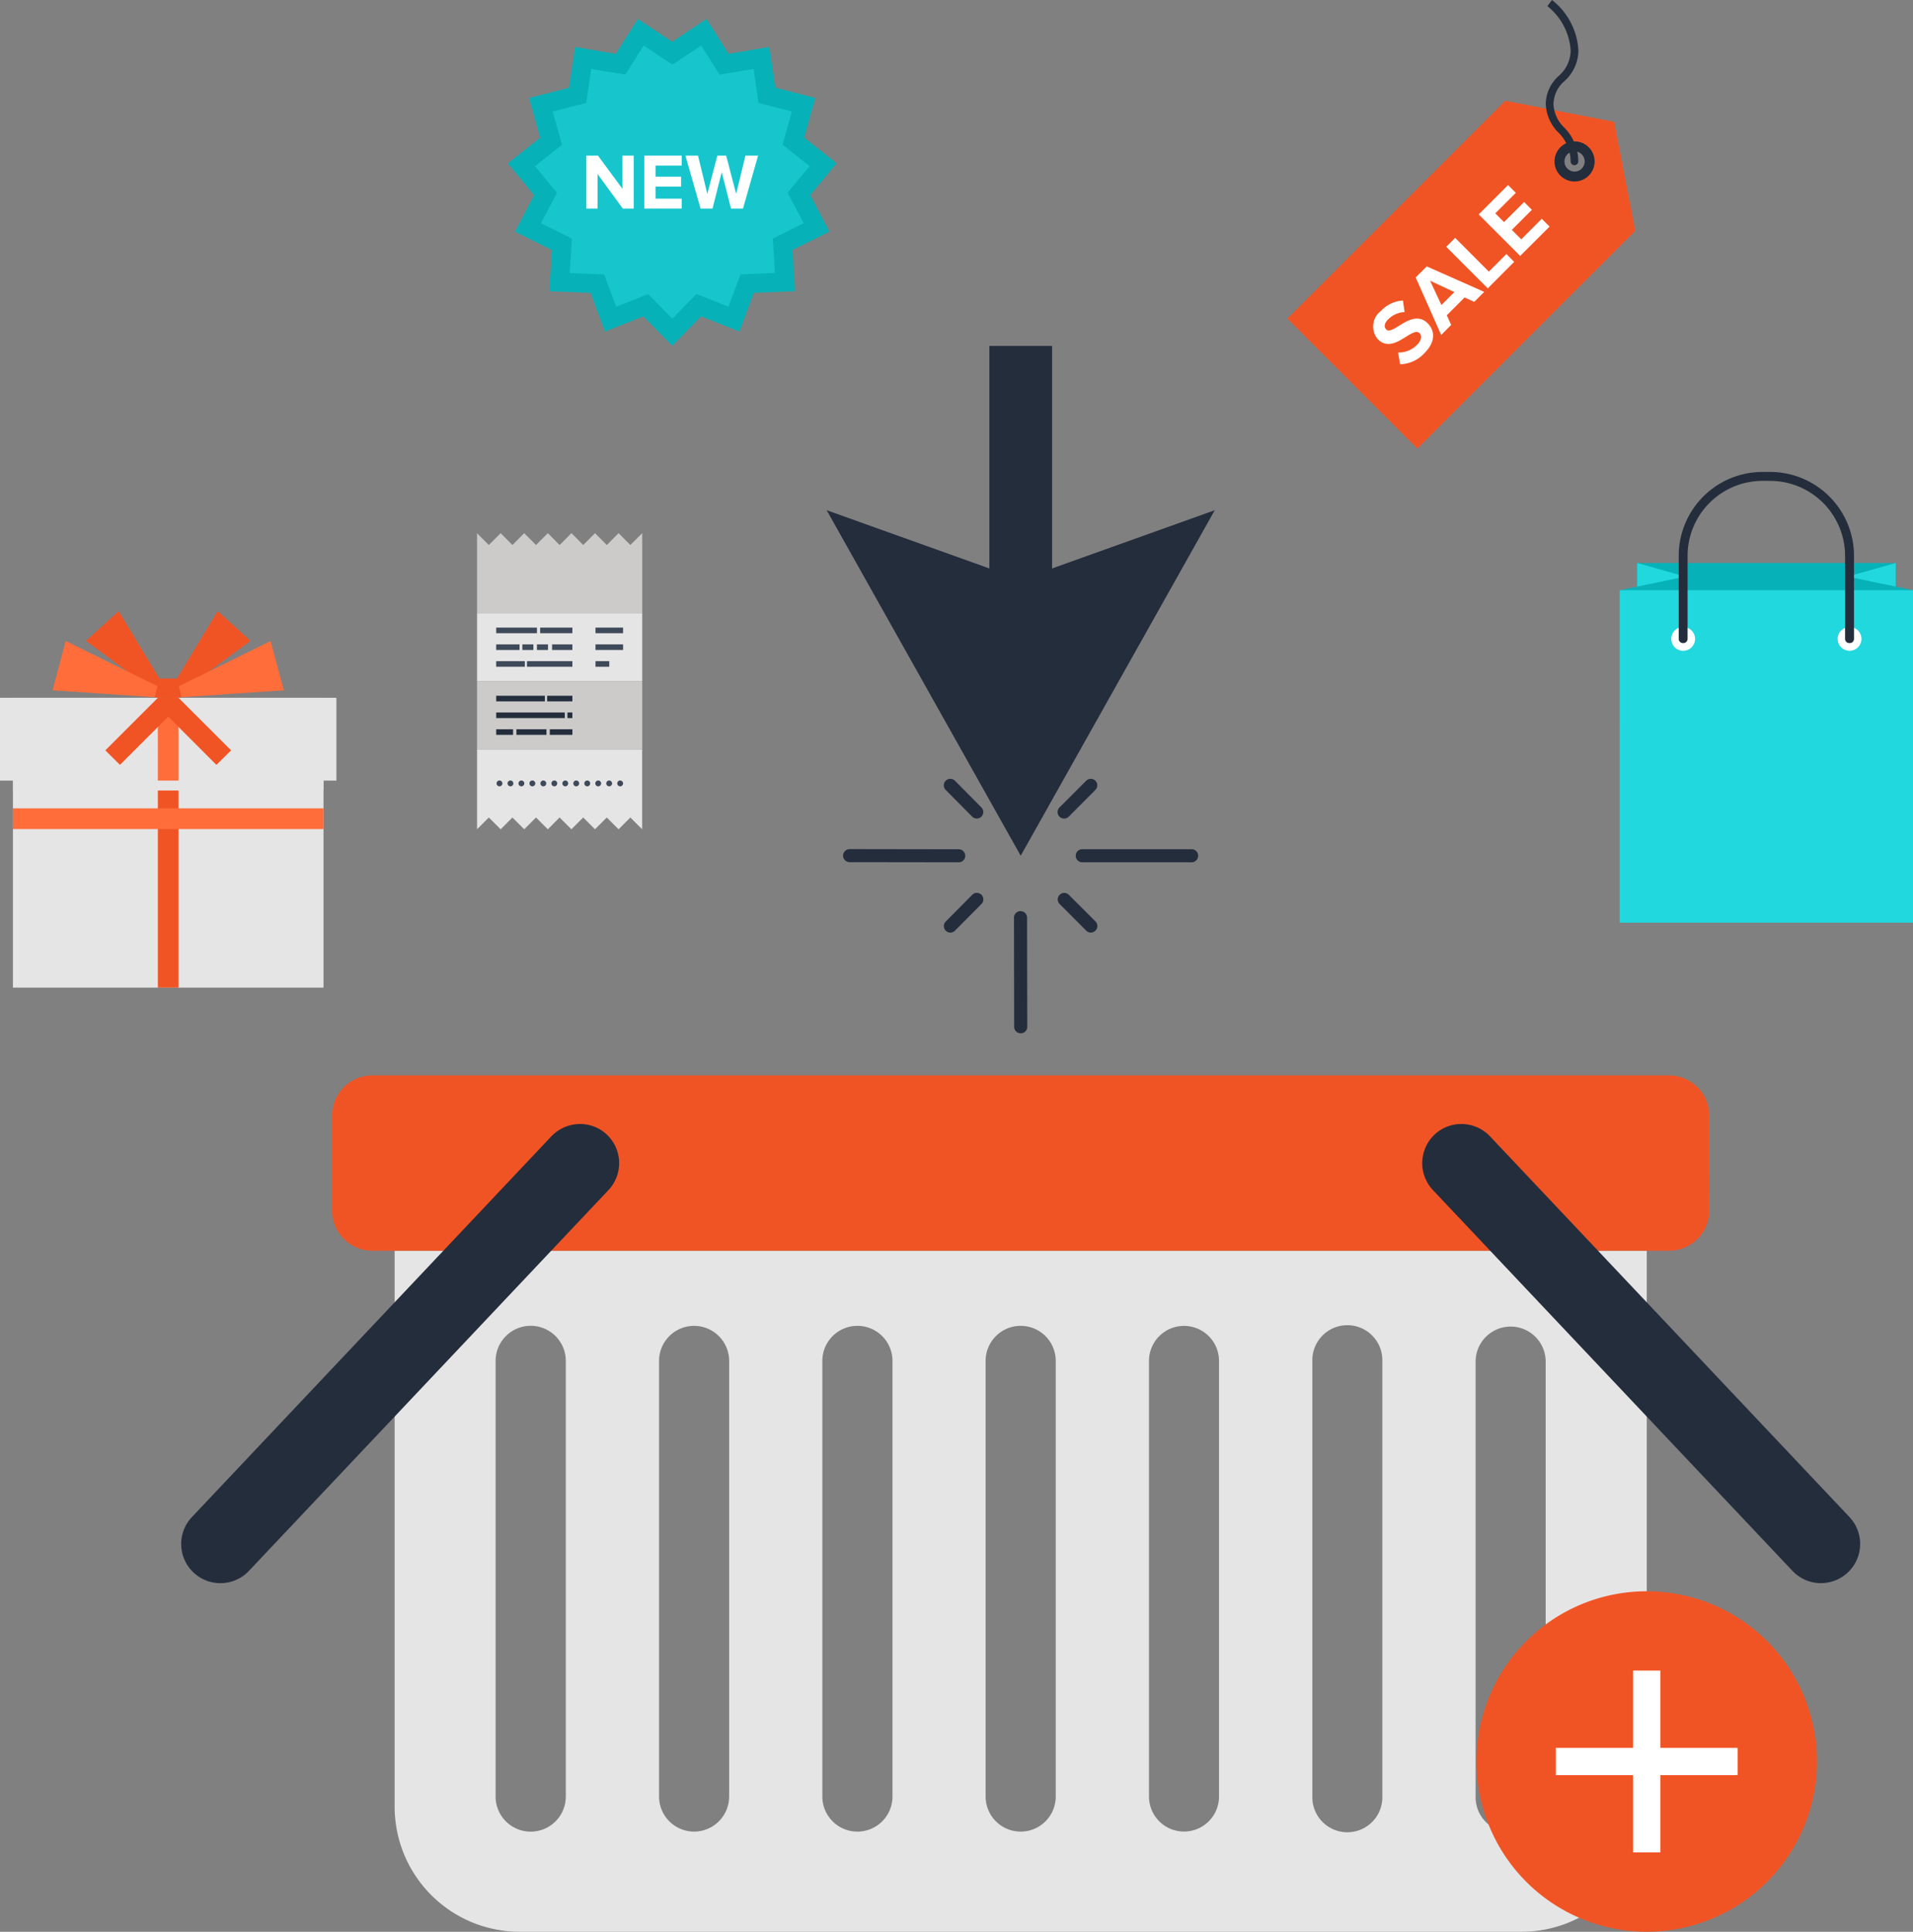 <svg id="グループ_10624" data-name="グループ 10624" xmlns="http://www.w3.org/2000/svg" xmlns:xlink="http://www.w3.org/1999/xlink" width="131.464" height="132.763" viewBox="0 0 131.464 132.763">
  <rect x="0" y="0" width="131.464" height="132.763" fill="#808080" stroke="none"/>
  <defs>
    <clipPath id="clip-path">
      <rect id="長方形_9109" data-name="長方形 9109" width="131.464" height="132.763" fill="none"/>
    </clipPath>
    <clipPath id="clip-path-3">
      <rect id="長方形_9106" data-name="長方形 9106" width="21.343" height="0.68" fill="none"/>
    </clipPath>
  </defs>
  <g id="グループ_10623" data-name="グループ 10623" clip-path="url(#clip-path)">
    <g id="グループ_10622" data-name="グループ 10622">
      <g id="グループ_10621" data-name="グループ 10621" clip-path="url(#clip-path)">
        <path id="パス_20135" data-name="パス 20135" d="M31.663,100.355v38.2a8.6,8.6,0,0,0,8.6,8.606H109.1a8.609,8.609,0,0,0,8.61-8.606v-38.2Zm11.763,37.512a2.412,2.412,0,0,1-4.825,0V107.928a2.412,2.412,0,0,1,4.825,0Zm11.224,0a2.408,2.408,0,1,1-4.816,0V107.928a2.408,2.408,0,0,1,4.816,0Zm11.225,0a2.41,2.41,0,1,1-4.82,0V107.928a2.41,2.41,0,0,1,4.82,0Zm11.22,0a2.409,2.409,0,1,1-4.819,0V107.928a2.409,2.409,0,0,1,4.819,0Zm11.22,0a2.406,2.406,0,1,1-4.812,0V107.928a2.406,2.406,0,1,1,4.812,0Zm11.225,0a2.406,2.406,0,1,1-4.811,0V107.928a2.406,2.406,0,1,1,4.811,0Zm11.224,0a2.408,2.408,0,1,1-4.815,0V107.928a2.408,2.408,0,0,1,4.815,0Z" transform="translate(-4.543 -14.398)" fill="#e6e5e5"/>
        <path id="パス_20136" data-name="パス 20136" d="M121.287,95.585a2.762,2.762,0,0,1-2.751,2.752H29.4a2.762,2.762,0,0,1-2.757-2.752V89.05A2.767,2.767,0,0,1,29.4,86.289h89.137a2.766,2.766,0,0,1,2.751,2.761Z" transform="translate(-3.822 -12.38)" fill="#f15424"/>
        <path id="パス_20137" data-name="パス 20137" d="M17.23,121.744a2.693,2.693,0,0,1-1.959-4.54L39.993,91.017a2.721,2.721,0,0,1,1.955-.83,2.664,2.664,0,0,1,1.851.738,2.7,2.7,0,0,1,.1,3.807l-24.72,26.182a2.7,2.7,0,0,1-1.945.83" transform="translate(-2.086 -12.939)" fill="#242d3c"/>
        <path id="パス_20138" data-name="パス 20138" d="M141.512,121.744a2.7,2.7,0,0,1-1.946-.83L114.847,94.733a2.7,2.7,0,0,1,.1-3.809,2.662,2.662,0,0,1,1.85-.737,2.712,2.712,0,0,1,1.952.829L143.469,117.2a2.692,2.692,0,0,1-1.957,4.54" transform="translate(-16.371 -12.939)" fill="#242d3c"/>
        <path id="パス_20139" data-name="パス 20139" d="M141.861,139.379a11.7,11.7,0,1,1-11.7-11.7,11.7,11.7,0,0,1,11.7,11.7" transform="translate(-16.995 -18.318)" fill="#f15424"/>
        <rect id="長方形_9076" data-name="長方形 9076" width="1.873" height="12.494" transform="translate(112.228 114.813)" fill="#fff"/>
        <rect id="長方形_9077" data-name="長方形 9077" width="12.493" height="1.873" transform="translate(106.919 120.125)" fill="#fff"/>
        <rect id="長方形_9078" data-name="長方形 9078" width="17.781" height="16.821" transform="translate(112.496 38.692)" fill="#06b2b8"/>
        <path id="パス_20140" data-name="パス 20140" d="M151.544,45.173v5.4h-3.306V46.107Z" transform="translate(-21.267 -6.481)" fill="#21d8de"/>
        <path id="パス_20141" data-name="パス 20141" d="M148.24,56.271h4.493V47.2l-4.493-.937Z" transform="translate(-21.267 -6.637)" fill="#06b2b8"/>
        <path id="パス_20142" data-name="パス 20142" d="M131.351,45.173v5.4h3.306V46.107Z" transform="translate(-18.844 -6.481)" fill="#21d8de"/>
        <path id="パス_20143" data-name="パス 20143" d="M134.457,56.271h-4.5V47.2l4.5-.937Z" transform="translate(-18.645 -6.637)" fill="#06b2b8"/>
        <rect id="長方形_9079" data-name="長方形 9079" width="20.156" height="22.852" transform="translate(111.308 40.563)" fill="#21d8de"/>
        <path id="パス_20144" data-name="パス 20144" d="M147.441,51.125a.817.817,0,1,1,.815.818.815.815,0,0,1-.815-.818" transform="translate(-21.153 -7.218)" fill="#fff"/>
        <path id="パス_20145" data-name="パス 20145" d="M134.09,51.125a.817.817,0,1,1,.816.818.815.815,0,0,1-.816-.818" transform="translate(-19.237 -7.218)" fill="#fff"/>
        <path id="パス_20146" data-name="パス 20146" d="M140.453,37.868h.516a5.767,5.767,0,0,1,5.763,5.767V49.34a.287.287,0,0,1-.286.288H146.4a.294.294,0,0,1-.2-.086.289.289,0,0,1-.081-.2V43.635a5.156,5.156,0,0,0-5.152-5.153h-.516a5.157,5.157,0,0,0-5.156,5.153V49.34a.287.287,0,0,1-.284.288h-.041a.284.284,0,0,1-.2-.086.274.274,0,0,1-.083-.2V43.635a5.764,5.764,0,0,1,5.765-5.767" transform="translate(-19.323 -5.433)" fill="#242d3c"/>
        <path id="パス_20147" data-name="パス 20147" d="M38.275,60.126v5.493l.81-.81.812.811.809-.811.811.811.81-.811.811.811.809-.811.812.811.811-.811.81.811.811-.811L48,65.62l.809-.811.813.811V60.126Z" transform="translate(-5.491 -8.626)" fill="#e6e5e5"/>
        <path id="パス_20148" data-name="パス 20148" d="M49.626,42.781v5.5H38.274V42.785l.81.809.813-.813.81.813.809-.813.811.813.813-.813.808.813.814-.813.809.813.81-.813.811.813L48,42.781l.808.813Z" transform="translate(-5.491 -6.138)" fill="#cccbca"/>
        <rect id="長方形_9080" data-name="長方形 9080" width="11.351" height="4.681" transform="translate(32.784 42.139)" fill="#e6e5e5"/>
        <rect id="長方形_9081" data-name="長方形 9081" width="11.351" height="4.68" transform="translate(32.784 46.82)" fill="#cccbca"/>
        <path id="パス_20149" data-name="パス 20149" d="M40.241,62.826a.2.2,0,1,1-.2-.2.2.2,0,0,1,.2.2" transform="translate(-5.716 -8.985)" fill="#3e4959"/>
        <path id="パス_20150" data-name="パス 20150" d="M41.121,62.826a.2.2,0,1,1-.2-.2.2.2,0,0,1,.2.2" transform="translate(-5.842 -8.985)" fill="#3e4959"/>
        <path id="パス_20151" data-name="パス 20151" d="M42,62.826a.2.2,0,1,1-.2-.2.2.2,0,0,1,.2.2" transform="translate(-5.969 -8.985)" fill="#3e4959"/>
        <path id="パス_20152" data-name="パス 20152" d="M42.88,62.826a.2.2,0,0,1-.2.2.2.2,0,0,1,0-.4.2.2,0,0,1,.2.2" transform="translate(-6.095 -8.985)" fill="#3e4959"/>
        <path id="パス_20153" data-name="パス 20153" d="M43.76,62.826a.2.2,0,1,1-.2-.2.2.2,0,0,1,.2.2" transform="translate(-6.221 -8.985)" fill="#3e4959"/>
        <path id="パス_20154" data-name="パス 20154" d="M44.642,62.826a.2.2,0,1,1-.2-.2.2.2,0,0,1,.2.2" transform="translate(-6.347 -8.985)" fill="#3e4959"/>
        <path id="パス_20155" data-name="パス 20155" d="M45.52,62.826a.2.2,0,1,1-.4,0,.2.2,0,1,1,.4,0" transform="translate(-6.473 -8.985)" fill="#3e4959"/>
        <path id="パス_20156" data-name="パス 20156" d="M46.4,62.826a.2.2,0,1,1-.2-.2.2.2,0,0,1,.2.2" transform="translate(-6.6 -8.985)" fill="#3e4959"/>
        <path id="パス_20157" data-name="パス 20157" d="M47.283,62.826a.2.2,0,1,1-.2-.2.2.2,0,0,1,.2.2" transform="translate(-6.726 -8.985)" fill="#3e4959"/>
        <path id="パス_20158" data-name="パス 20158" d="M48.162,62.826a.2.2,0,1,1-.2-.2.2.2,0,0,1,.2.2" transform="translate(-6.852 -8.985)" fill="#3e4959"/>
        <path id="パス_20159" data-name="パス 20159" d="M49.043,62.826a.2.2,0,1,1-.2-.2.2.2,0,0,1,.2.2" transform="translate(-6.979 -8.985)" fill="#3e4959"/>
        <path id="パス_20160" data-name="パス 20160" d="M49.924,62.826a.2.2,0,1,1-.2-.2.2.2,0,0,1,.2.2" transform="translate(-7.105 -8.985)" fill="#3e4959"/>
        <rect id="長方形_9082" data-name="長方形 9082" width="3.343" height="0.384" transform="translate(34.099 47.817)" fill="#242d3c"/>
        <rect id="長方形_9083" data-name="長方形 9083" width="1.731" height="0.384" transform="translate(37.604 47.817)" fill="#242d3c"/>
        <rect id="長方形_9084" data-name="長方形 9084" width="4.714" height="0.385" transform="translate(34.099 48.967)" fill="#242d3c"/>
        <rect id="長方形_9085" data-name="長方形 9085" width="0.339" height="0.385" transform="translate(38.996 48.967)" fill="#242d3c"/>
        <rect id="長方形_9086" data-name="長方形 9086" width="1.159" height="0.385" transform="translate(34.099 50.12)" fill="#242d3c"/>
        <rect id="長方形_9087" data-name="長方形 9087" width="2.065" height="0.385" transform="translate(35.489 50.12)" fill="#242d3c"/>
        <rect id="長方形_9088" data-name="長方形 9088" width="1.554" height="0.385" transform="translate(37.782 50.12)" fill="#242d3c"/>
        <rect id="長方形_9089" data-name="長方形 9089" width="2.801" height="0.385" transform="translate(34.099 43.133)" fill="#3e4959"/>
        <rect id="長方形_9090" data-name="長方形 9090" width="2.215" height="0.385" transform="translate(37.12 43.133)" fill="#3e4959"/>
        <rect id="長方形_9091" data-name="長方形 9091" width="1.605" height="0.384" transform="translate(34.098 44.287)" fill="#3e4959"/>
        <rect id="長方形_9092" data-name="長方形 9092" width="0.759" height="0.384" transform="translate(35.896 44.287)" fill="#3e4959"/>
        <rect id="長方形_9093" data-name="長方形 9093" width="0.761" height="0.384" transform="translate(36.899 44.287)" fill="#3e4959"/>
        <rect id="長方形_9094" data-name="長方形 9094" width="1.395" height="0.384" transform="translate(37.94 44.287)" fill="#3e4959"/>
        <rect id="長方形_9095" data-name="長方形 9095" width="1.969" height="0.384" transform="translate(34.098 45.439)" fill="#3e4959"/>
        <rect id="長方形_9096" data-name="長方形 9096" width="3.121" height="0.384" transform="translate(36.214 45.439)" fill="#3e4959"/>
        <rect id="長方形_9097" data-name="長方形 9097" width="1.895" height="0.385" transform="translate(40.924 43.133)" fill="#3e4959"/>
        <rect id="長方形_9098" data-name="長方形 9098" width="1.895" height="0.384" transform="translate(40.924 44.286)" fill="#3e4959"/>
        <rect id="長方形_9099" data-name="長方形 9099" width="0.946" height="0.385" transform="translate(40.924 45.438)" fill="#3e4959"/>
        <rect id="長方形_9100" data-name="長方形 9100" width="21.343" height="19.919" transform="translate(0.888 47.956)" fill="#e6e5e5"/>
        <rect id="長方形_9101" data-name="長方形 9101" width="23.117" height="5.693" transform="translate(0 47.956)" fill="#e6e5e5"/>
        <path id="パス_20161" data-name="パス 20161" d="M13.85,54.99l5.3-3.912L16.9,49.032l-3.41,5.633Z" transform="translate(-1.936 -7.034)" fill="#f15424"/>
        <path id="パス_20162" data-name="パス 20162" d="M12.191,54.99,6.9,51.079l2.243-2.046,3.407,5.633Z" transform="translate(-0.989 -7.034)" fill="#f15424"/>
        <path id="パス_20163" data-name="パス 20163" d="M13.886,55.335l7.595-.514-.911-3.388L13.742,54.8Z" transform="translate(-1.972 -7.379)" fill="#ff6d3b"/>
        <path id="パス_20164" data-name="パス 20164" d="M11.806,55.335l-7.593-.514.912-3.388L11.952,54.8Z" transform="translate(-0.604 -7.379)" fill="#ff6d3b"/>
        <path id="パス_20165" data-name="パス 20165" d="M14.258,55.728l-.562.038h-.713l-.564-.038.316-1.287h1.21Z" transform="translate(-1.782 -7.811)" fill="#f15424"/>
        <rect id="長方形_9102" data-name="長方形 9102" width="1.422" height="5.693" transform="translate(10.848 47.956)" fill="#ff6d3b"/>
        <rect id="長方形_9103" data-name="長方形 9103" width="1.422" height="14.226" transform="translate(10.848 53.649)" fill="#f15424"/>
        <rect id="長方形_9104" data-name="長方形 9104" width="21.343" height="1.424" transform="translate(0.888 55.555)" fill="#ff6d3b"/>
        <g id="グループ_10620" data-name="グループ 10620" transform="translate(0.888 53.648)" style="mix-blend-mode: multiply;isolation: isolate">
          <g id="グループ_10619" data-name="グループ 10619">
            <g id="グループ_10618" data-name="グループ 10618" clip-path="url(#clip-path-3)">
              <rect id="長方形_9105" data-name="長方形 9105" width="21.343" height="0.68" transform="translate(0 0.001)" fill="#e6e5e5"/>
            </g>
          </g>
        </g>
        <path id="パス_20166" data-name="パス 20166" d="M17.093,59.6l-3.611-3.609H12.06L8.45,59.6,9.456,60.6l3.316-3.316L16.086,60.6Z" transform="translate(-1.212 -8.032)" fill="#f15424"/>
        <path id="パス_20167" data-name="パス 20167" d="M52.044,3.092,54.4,1.523l1.519,2.394,2.8-.472.414,2.8,2.746.706-.762,2.73,2.223,1.761-1.808,2.186,1.313,2.513L60.306,17.4l.178,2.831-2.834.118-.987,2.658-2.638-1.046-1.981,2.027-1.985-2.027-2.636,1.046-.988-2.658L43.6,20.236l.179-2.831-2.54-1.26,1.314-2.513-1.808-2.186,2.224-1.761-.763-2.73,2.745-.706.415-2.8,2.8.472L49.68,1.523Z" transform="translate(-5.846 -0.219)" fill="#06b2b8"/>
        <path id="パス_20168" data-name="パス 20168" d="M50.7,20.734l-2.2.873-.827-2.221-2.366-.1.148-2.362-2.122-1.054,1.1-2.1-1.51-1.824,1.858-1.472-.639-2.282,2.3-.588.346-2.344,2.336.395,1.269-2,1.975,1.31,1.972-1.31,1.271,2,2.336-.395L58.278,7.6l2.295.588-.637,2.282,1.857,1.472-1.509,1.824,1.1,2.1-2.122,1.054.147,2.362-2.365.1-.827,2.221-2.2-.873-1.657,1.693Z" transform="translate(-6.157 -0.524)" fill="#16c6cc"/>
        <path id="パス_20169" data-name="パス 20169" d="M49.529,14.772l-1.685-2.284h-.8v3.638h.774V13.755l1.732,2.371H50.3V12.488h-.773Z" transform="translate(-6.75 -1.792)" fill="#fff"/>
        <path id="パス_20170" data-name="パス 20170" d="M51.691,16.125h2.573v-.681h-1.8v-.829h1.76v-.683h-1.76v-.761h1.8v-.684H51.691Z" transform="translate(-7.416 -1.792)" fill="#fff"/>
        <path id="パス_20171" data-name="パス 20171" d="M59.117,12.488l-.639,2.63-.685-2.63h-.606l-.69,2.63-.639-2.63h-.866l1.041,3.638h.821l.633-2.5.639,2.5h.824l1.036-3.638Z" transform="translate(-7.889 -1.792)" fill="#fff"/>
        <path id="パス_20172" data-name="パス 20172" d="M118.262,8.086,103.291,23.057l8.933,8.932L127.2,17.019l-1.45-7.485ZM123.7,12.93a.953.953,0,1,1,0-1.347.959.959,0,0,1,0,1.347" transform="translate(-14.819 -1.16)" fill="#f15424"/>
        <path id="パス_20173" data-name="パス 20173" d="M112.024,28.493l-.14-.806a1.777,1.777,0,0,0,1.293-.518c.338-.337.348-.645.181-.813-.5-.5-1.793,1.492-2.863.42a1.341,1.341,0,0,1,.213-1.949,2.241,2.241,0,0,1,1.509-.714l.113.791a1.737,1.737,0,0,0-1.142.517c-.255.257-.289.514-.116.683.445.449,1.779-1.491,2.844-.426.523.522.54,1.291-.225,2.054a2.324,2.324,0,0,1-1.667.761" transform="translate(-15.805 -3.459)" fill="#fff"/>
        <path id="パス_20174" data-name="パス 20174" d="M117.605,23.811l-.661-.3-1.223,1.222.3.663-.686.689-1.752-3.95.761-.76,3.949,1.752Zm-3.034-1.453.782,1.67.889-.888Z" transform="translate(-16.295 -3.066)" fill="#fff"/>
        <path id="パス_20175" data-name="パス 20175" d="M118.888,22.557,116.035,19.7l.613-.612,2.314,2.318L120.17,20.2l.533.534Z" transform="translate(-16.647 -2.739)" fill="#fff"/>
        <path id="パス_20176" data-name="パス 20176" d="M121.49,19.718l-2.851-2.851,2.018-2.018.534.534-1.412,1.411.6.6,1.382-1.38.534.534-1.38,1.382.649.649,1.409-1.411.536.534Z" transform="translate(-17.021 -2.13)" fill="#fff"/>
        <path id="パス_20177" data-name="パス 20177" d="M127.074,11.748a1.378,1.378,0,1,0,0,1.949,1.378,1.378,0,0,0,0-1.949m-.483,1.466a.695.695,0,1,1,0-.983.694.694,0,0,1,0,.983" transform="translate(-17.893 -1.627)" fill="#242d3c"/>
        <path id="パス_20178" data-name="パス 20178" d="M124.555,7.114a2.135,2.135,0,0,1,.758-1.548,2.858,2.858,0,0,0,.951-2.08A4.72,4.72,0,0,0,124.448,0l-.315.422a4.248,4.248,0,0,1,1.6,3.064,2.348,2.348,0,0,1-.813,1.723,2.658,2.658,0,0,0-.9,1.9,2.914,2.914,0,0,0,.869,2,2.783,2.783,0,0,1,.839,1.979.264.264,0,0,0,.528,0,3.308,3.308,0,0,0-.961-2.317,2.4,2.4,0,0,1-.747-1.664" transform="translate(-17.794)" fill="#242d3c"/>
        <path id="パス_20179" data-name="パス 20179" d="M81.8,62.824a.447.447,0,0,1-.449-.448V54.861a.448.448,0,1,1,.9,0v7.515a.447.447,0,0,1-.447.448" transform="translate(-11.672 -7.806)" fill="#242d3c"/>
        <path id="パス_20180" data-name="パス 20180" d="M81.814,81.5a.447.447,0,0,1-.448-.445l-.012-7.5a.448.448,0,1,1,.9,0l.013,7.5a.448.448,0,0,1-.447.449Z" transform="translate(-11.672 -10.487)" fill="#242d3c"/>
        <path id="パス_20181" data-name="パス 20181" d="M75.588,69.036h0l-7.5-.01a.449.449,0,0,1-.447-.449.458.458,0,0,1,.449-.447l7.5.012a.447.447,0,1,1,0,.894" transform="translate(-9.704 -9.774)" fill="#242d3c"/>
        <path id="パス_20182" data-name="パス 20182" d="M94.272,69.038H86.757a.448.448,0,1,1,0-.9h7.515a.448.448,0,1,1,0,.9" transform="translate(-12.382 -9.776)" fill="#242d3c"/>
        <path id="パス_20183" data-name="パス 20183" d="M85.3,65.221a.448.448,0,0,1-.317-.764l1.836-1.835a.446.446,0,0,1,.631.631L85.62,65.09a.445.445,0,0,1-.317.131" transform="translate(-12.174 -8.965)" fill="#242d3c"/>
        <path id="パス_20184" data-name="パス 20184" d="M76.172,74.371a.442.442,0,0,1-.313-.129.447.447,0,0,1,0-.633l1.818-1.835a.447.447,0,0,1,.635.63L76.49,74.239a.447.447,0,0,1-.318.132" transform="translate(-10.864 -10.278)" fill="#242d3c"/>
        <path id="パス_20185" data-name="パス 20185" d="M77.991,65.221a.449.449,0,0,1-.319-.132l-1.818-1.836a.447.447,0,0,1,.636-.63l1.818,1.835a.448.448,0,0,1-.317.763" transform="translate(-10.864 -8.965)" fill="#242d3c"/>
        <path id="パス_20186" data-name="パス 20186" d="M87.138,74.372a.444.444,0,0,1-.314-.131L84.986,72.4a.447.447,0,0,1,.633-.631l1.836,1.835a.448.448,0,0,1-.317.764" transform="translate(-12.174 -10.278)" fill="#242d3c"/>
        <path id="パス_20187" data-name="パス 20187" d="M92.994,40.939,79.659,64.683,66.325,40.938l13.335,4.773Z" transform="translate(-9.515 -5.873)" fill="#242d3c"/>
        <rect id="長方形_9107" data-name="長方形 9107" width="4.311" height="17.602" transform="translate(67.989 23.775)" fill="#242d3c"/>
      </g>
    </g>
  </g>
</svg>
